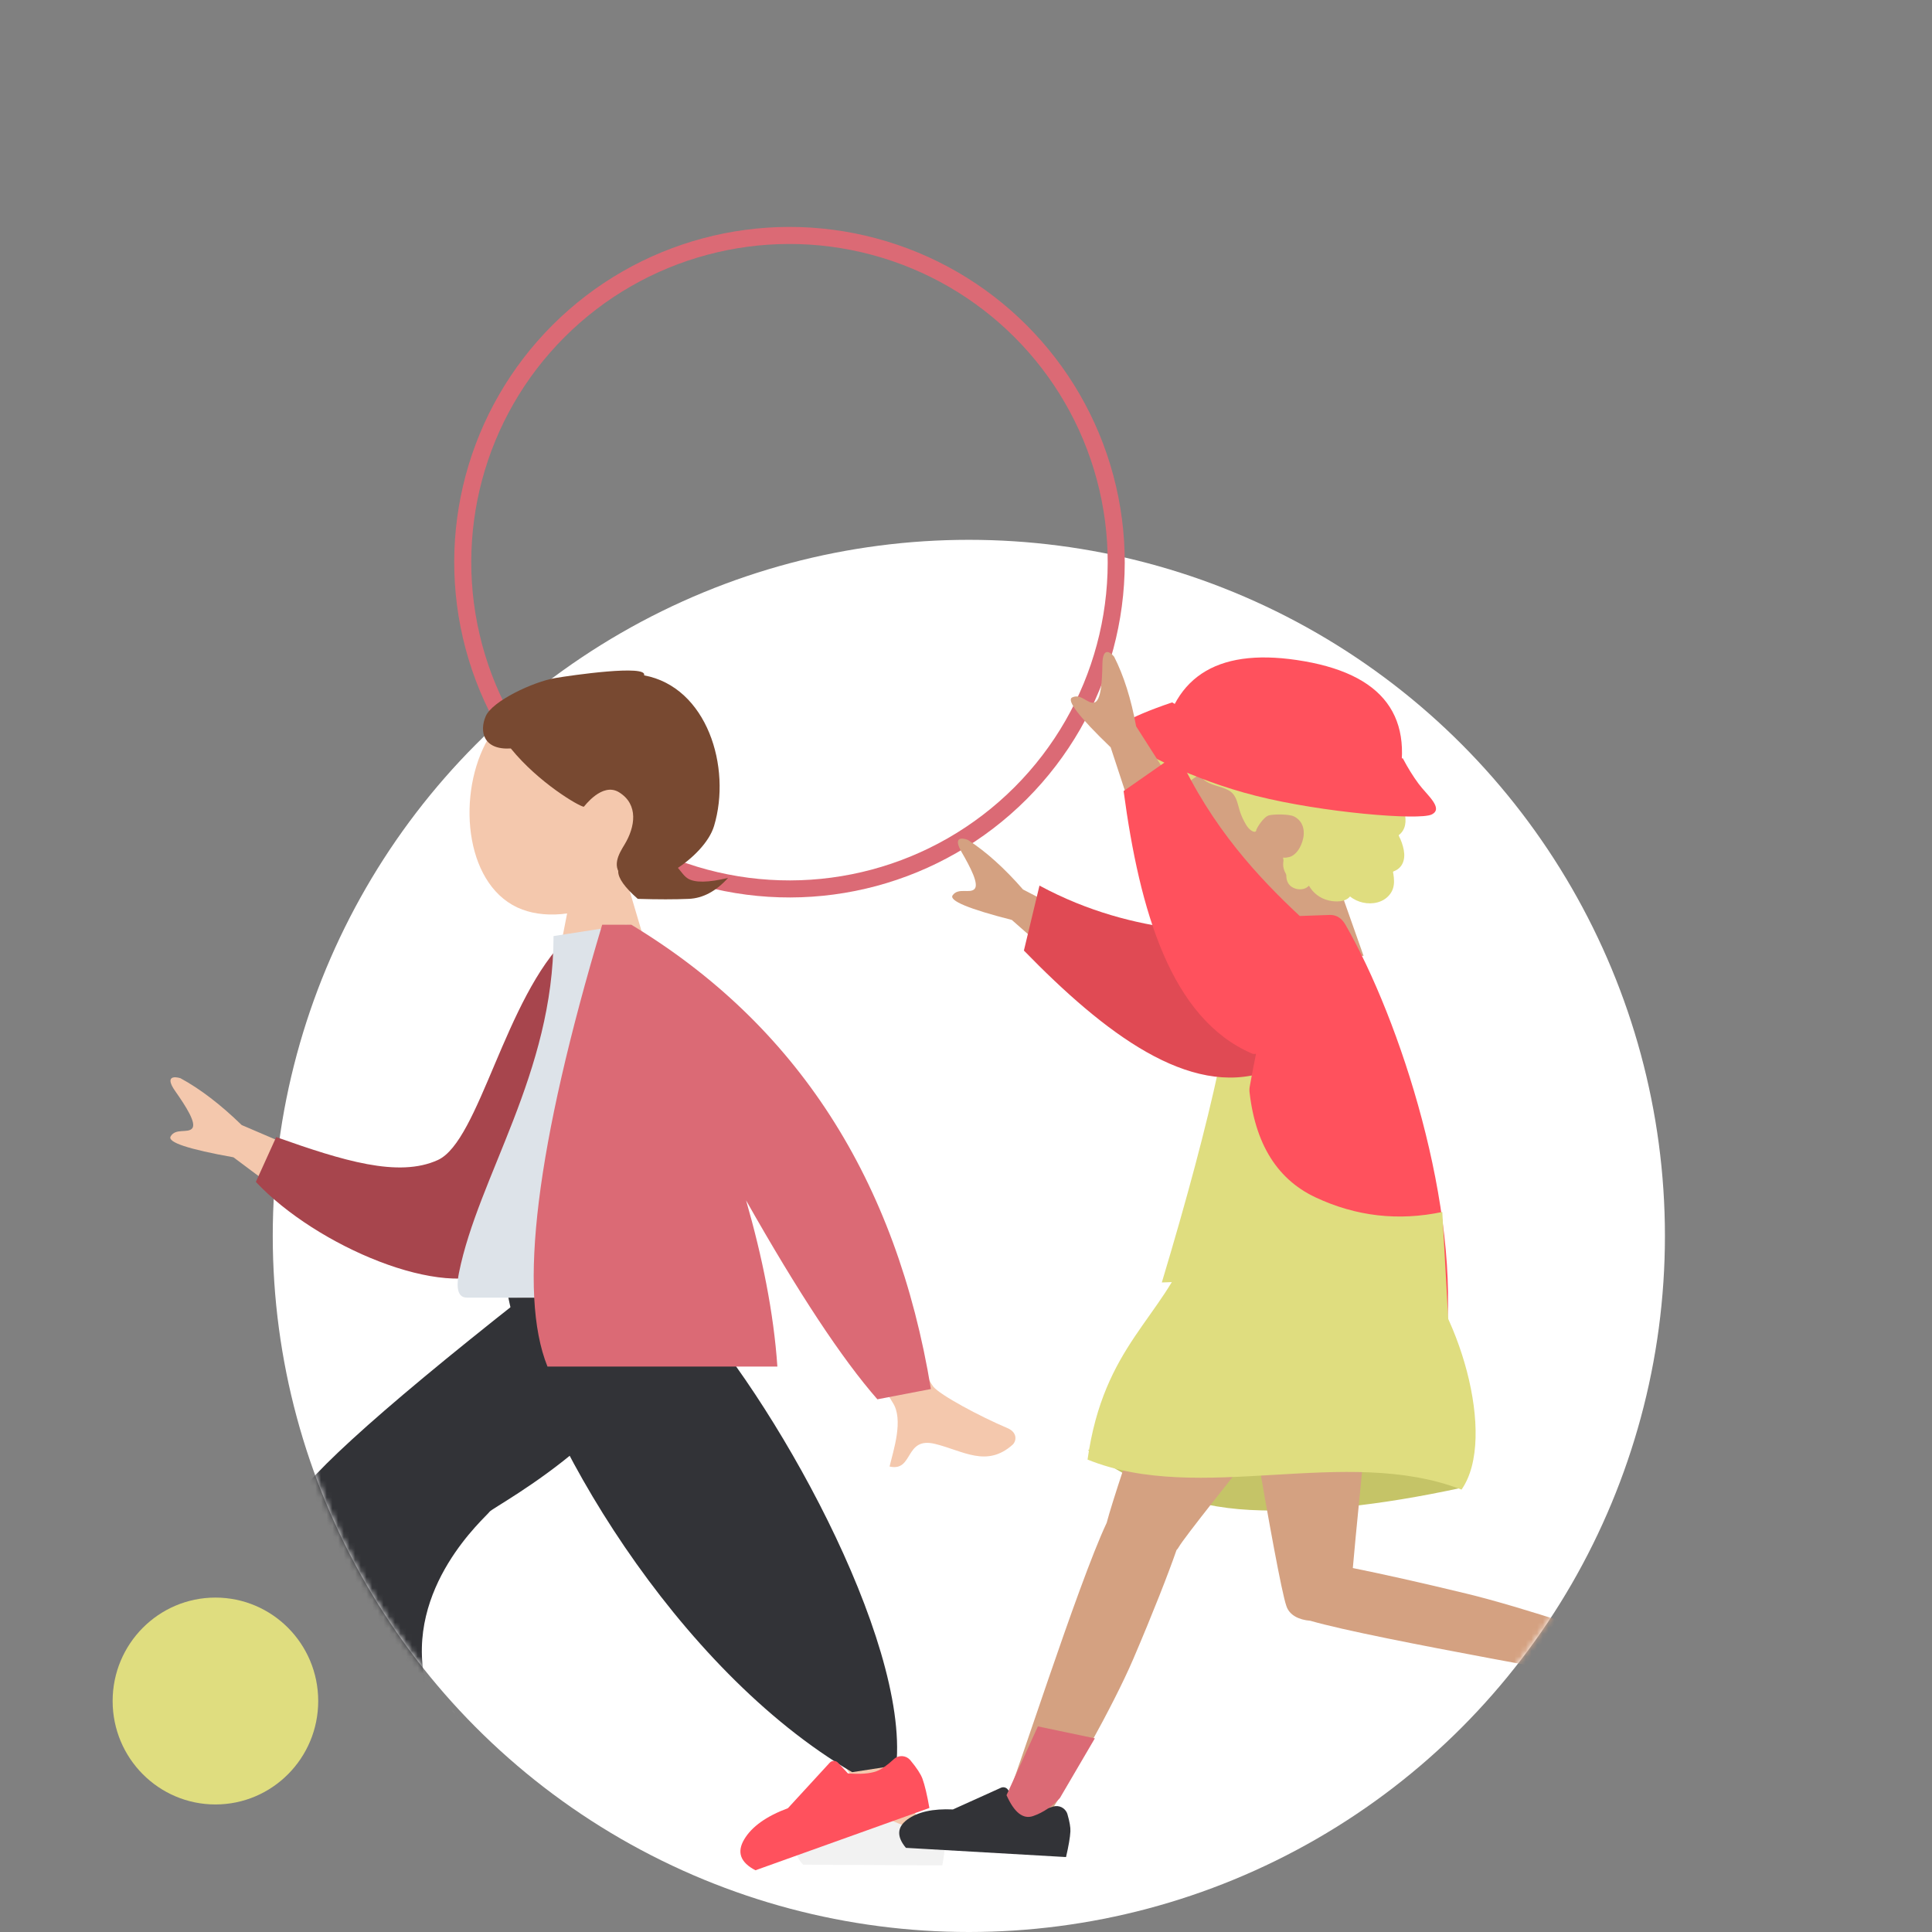 <?xml version="1.0" encoding="UTF-8"?> <svg xmlns="http://www.w3.org/2000/svg" xmlns:xlink="http://www.w3.org/1999/xlink" width="340px" height="340px" viewBox="0 0 340 340"><rect x="0" y="0" width="340" height="340" fill="#808080" stroke="none"/><!-- Generator: Sketch 60.1 (88133) - https://sketch.com --><title>illu-aeb-bewegung_V2.1</title><desc>Created with Sketch.</desc><defs><circle id="path-1" cx="122.5" cy="122.5" r="122.5"></circle></defs><g id="illu-aeb-bewegung_V2.1" stroke="none" stroke-width="1" fill="none" fill-rule="evenodd"><g id="Bottom" transform="translate(48, 95)"><g><mask id="mask-2" fill="white"><use xlink:href="#path-1"></use></mask><use id="Mask" fill="#FFFFFF" xlink:href="#path-1"></use><g id="Bottom/Standing/Sprint" mask="url(#mask-2)"><g transform="translate(55.801, 176.936) scale(-1, 1) translate(-55.801, -176.936) translate(-7.199, 119.936)"><path d="M87.679,6.751 C80.795,13.457 84.331,73.207 83.876,73.952 C83.674,74.283 72.649,76.961 50.8,81.987 L51.814,86.622 C77.442,85.481 90.986,83.783 92.447,81.528 C94.54,78.3 96.916,60.106 99.578,26.945 L87.679,6.751 Z" id="Leg" fill="#F4C8AD" transform="translate(75.189, 46.686) rotate(-55) translate(-75.189, -46.686) "></path><path d="M54.803,76.698 L56.603,84.284 C76.018,87.239 88.742,84.128 93.163,79.068 C96.109,75.694 98.525,57.264 100.409,23.777 L85.352,0.975 C68.73,15.961 73.291,49.079 72.877,50.214 C72.463,51.349 70.635,70.087 54.803,76.698 Z" id="Pant" fill="#323337" transform="translate(77.606, 43.203) rotate(-55) translate(-77.606, -43.203) "></path><g id="Accessories/Shoe/Flat-Sneaker" fill="none" transform="translate(101.718, 87.836) rotate(20) translate(-101.718, -87.836) translate(86.242, 78.003)"><path d="M0.981,13.537 C0.665,14.492 0.507,15.242 0.507,15.785 C0.507,16.672 0.66,17.966 0.965,19.667 C2.026,19.667 10.115,19.626 25.232,19.544 C26.742,17.923 26.744,16.5 25.238,15.274 C23.731,14.049 21.462,13.425 18.431,13.402 L11.48,9.833 C10.989,9.58 10.386,9.774 10.134,10.265 C10.123,10.287 10.112,10.309 10.103,10.331 L9.47,11.819 L9.47,11.819 C7.987,12.49 6.781,12.825 5.854,12.825 C5.271,12.825 4.517,12.649 3.592,12.296 L3.592,12.296 C2.559,11.903 1.404,12.421 1.011,13.454 C1,13.481 0.99,13.509 0.981,13.537 Z" id="shoe" fill="#F2F2F2"></path></g><polygon id="Leg" fill="#F4C8AD" points="55.164 13.422 28.844 65.142 2.975 108.867 9.078 108.867 75.853 13.422"></polygon><g id="Accessories/Shoe/Flat-Sneaker" fill="none" transform="translate(0, 93.954)"><path d="M0.992,13.339 C0.672,14.283 0.512,15.024 0.512,15.561 C0.512,16.435 0.666,17.71 0.973,19.387 C2.045,19.387 10.207,19.347 25.462,19.266 C26.986,17.668 26.988,16.265 25.467,15.057 C23.947,13.849 21.657,13.234 18.599,13.211 L11.563,9.682 C11.07,9.435 10.469,9.634 10.221,10.128 C10.213,10.144 10.205,10.16 10.198,10.177 L9.556,11.651 L9.556,11.651 C8.059,12.312 6.843,12.643 5.907,12.643 C5.312,12.643 4.539,12.465 3.588,12.108 L3.588,12.108 C2.554,11.72 1.401,12.244 1.014,13.279 C1.006,13.299 0.999,13.319 0.992,13.339 Z" id="shoe" fill="#F2F2F2"></path></g><path d="M9.066,95.74 L16.835,96.936 C47.703,78.887 72.503,37.154 77.34,13.422 L46.984,13.422 C30.828,30.578 6.862,73.438 9.066,95.74 Z" id="Pant" fill="#323337"></path></g></g><g id="Accessories/Shoe/Flat-Sneaker" mask="url(#mask-2)" fill="#FF515D"><g transform="translate(92.735, 217.313) scale(-1, 1) rotate(20) translate(-92.735, -217.313) translate(72, 204)" id="shoe"><path d="M1.571,17.58 C0.977,19.235 0.68,20.498 0.68,21.371 C0.68,22.571 0.884,24.323 1.293,26.625 C2.715,26.625 13.552,26.57 33.806,26.459 C35.83,24.264 35.832,22.338 33.813,20.679 C31.795,19.02 28.755,18.175 24.694,18.144 L15.062,13.146 C14.571,12.892 13.968,13.083 13.713,13.573 C13.701,13.597 13.69,13.621 13.679,13.646 L12.688,16.001 L12.688,16.001 C10.7,16.909 9.085,17.363 7.843,17.363 C6.943,17.363 5.738,17.046 4.228,16.412 L4.228,16.412 C3.209,15.984 2.037,16.463 1.61,17.482 C1.596,17.514 1.583,17.547 1.571,17.58 Z"></path></g></g><g id="Accessories/Shoe/Flat-Sneaker" mask="url(#mask-2)" fill="#FF515D"><g transform="translate(10.711, 207.393) scale(-1, 1) rotate(18) translate(-10.711, -207.393) translate(-10.023, 194.047)" id="shoe"><path d="M1.572,17.622 C0.977,19.281 0.68,20.548 0.68,21.423 C0.68,22.627 0.884,24.382 1.293,26.691 C2.715,26.691 13.552,26.635 33.806,26.524 C35.83,24.324 35.832,22.393 33.813,20.73 C31.795,19.067 28.755,18.22 24.694,18.188 L15.063,13.179 C14.573,12.924 13.969,13.115 13.714,13.605 C13.702,13.629 13.69,13.654 13.679,13.679 L12.688,16.04 L12.688,16.04 C10.7,16.951 9.085,17.406 7.843,17.406 C6.944,17.406 5.739,17.088 4.23,16.453 L4.23,16.453 C3.212,16.025 2.039,16.503 1.611,17.521 C1.597,17.554 1.584,17.588 1.572,17.622 Z"></path></g></g><g id="Bottom/Standing/Skirt" mask="url(#mask-2)"><g transform="translate(179.563, 173.563) scale(-1, 1) rotate(-363) translate(-179.563, -173.563) translate(106.563, 112.563)"><path d="M43.738,52.719 C58.054,56.615 70.406,58.563 80.793,58.563 C91.181,58.563 100.829,55.563 109.738,49.562 C95.728,45.563 84.19,43.563 75.124,43.563 C66.058,43.563 55.596,46.615 43.738,52.719 Z" id="Skirt-Shadow" fill="#C5C467" fill-rule="evenodd"></path><path d="M93.269,66.297 C93.133,66.143 93.019,65.976 92.929,65.795 C91.054,62.049 61.03,21.64 58.039,14.252 L91.842,14.252 C94.116,19.869 104.352,55.119 105.792,62.152 C110.338,73.246 119.696,109.174 120.89,111.663 C122.147,114.281 115.076,117.009 113.192,113.79 C110.193,108.668 103.049,94.496 99.868,85.842 C96.886,77.73 94.458,70.431 93.269,66.297 Z" id="Leg" fill="#D4A181" fill-rule="evenodd"></path><path d="M69.112,77.482 C57.362,80.218 14.382,85.165 11.432,85.94 C8.398,86.739 5.738,80.977 9.488,79.729 C15.455,77.743 31.898,73.155 41.868,71.282 C49.886,69.776 57.203,68.547 62.116,67.827 C61.7,55.115 59.797,24.605 61.044,18.016 L86.647,18.016 C85.452,24.335 75.343,70.44 73.465,75.055 C72.868,76.703 71.089,77.431 69.112,77.482 L69.112,77.482 Z" id="Leg" fill="#D4A181" fill-rule="evenodd"></path><g id="Accessories/Shoe/Flat-Sneaker" fill="none" transform="translate(15.134, 93.072) rotate(80) translate(-15.134, -93.072) translate(-3.077, 81.475)" fill-rule="evenodd"><path d="M1.287,15.577 C0.827,16.89 0.597,17.903 0.597,18.617 C0.597,19.662 0.776,21.188 1.135,23.194 C2.384,23.194 11.903,23.146 29.691,23.049 C31.468,21.137 31.471,19.459 29.698,18.014 C27.925,16.569 25.255,15.833 21.688,15.806 L13.341,11.51 C12.85,11.257 12.247,11.45 11.994,11.941 C11.983,11.963 11.973,11.986 11.963,12.008 L11.143,13.939 L11.143,13.939 C9.398,14.73 7.98,15.125 6.888,15.125 C6.14,15.125 5.151,14.878 3.922,14.382 L3.922,14.382 C2.897,13.969 1.732,14.465 1.319,15.49 C1.308,15.519 1.297,15.547 1.287,15.577 Z" id="shoe" fill="#323337"></path></g><g id="Accessories/Shoe/Flat-Sneaker" fill="none" transform="translate(108.734, 98.26)" fill-rule="evenodd"><path d="M1.264,15.47 C0.815,16.761 0.59,17.758 0.59,18.461 C0.59,19.498 0.767,21.011 1.122,23 C2.357,23 11.765,22.952 29.347,22.856 C31.104,20.961 31.106,19.296 29.354,17.863 C27.601,16.43 24.962,15.7 21.437,15.673 L13.199,11.42 C12.709,11.167 12.105,11.359 11.852,11.85 C11.84,11.873 11.83,11.896 11.82,11.919 L11.014,13.822 L11.014,13.822 C9.289,14.607 7.887,14.999 6.809,14.999 C6.074,14.999 5.104,14.756 3.9,14.271 L3.9,14.271 C2.875,13.859 1.71,14.355 1.297,15.38 C1.285,15.409 1.274,15.439 1.264,15.47 Z" id="shoe" fill="#323337"></path></g><path d="M55.625,12.487 C69.032,9.817 81.717,9.817 93.68,12.487 C97.843,25.701 107.956,30.946 109.735,51.207 C89.518,58.197 64.544,46.221 43.733,53.038 C37.786,43.503 46.111,20.54 55.625,12.487 Z" id="Skirt" fill="#DFDD7F" fill-rule="evenodd"></path><path d="M10.298,79.741 L23.072,75.483 L25.09,85.138 L10.831,86.483 C9.542,84.817 8.969,83.509 9.111,82.559 C9.254,81.609 9.649,80.67 10.298,79.741 Z" id="Path-9" fill="#DB6A75" fill-rule="evenodd"></path><path d="M111.47,110.93 L105.884,100.132 L116.004,98.557 L120.884,110.93 C119.365,113.924 117.738,115.065 116.004,114.352 C114.269,113.639 112.758,112.498 111.47,110.93 Z" id="Path-10" fill="#DB6A75" fill-rule="nonzero"></path></g></g></g></g><g id="Accessories/Reifen" transform="translate(139, 99) scale(-1, 1) rotate(-345) translate(-139, -99) translate(81, 41)" fill-rule="nonzero" stroke="#DB6A75" stroke-width="3"><circle id="Oval" cx="58.045" cy="57.923" r="57.5"></circle></g><g id="Head/Front/Kind-1" transform="translate(224.563, 139.563) scale(-1, 1) rotate(-360) translate(-224.563, -139.563) translate(194.563, 110.563)"><g id="Head" transform="translate(7.213, 8.381)"><path d="M41.308,9.375 C47.424,20.462 39.845,38.522 31.942,40.504 C30.094,40.967 27.395,41.044 24.366,40.608 L26.383,49.269 L7.387,49.269 L12.054,36.064 C6.076,32.155 1.436,25.599 2.171,15.423 C3.755,-6.544 35.193,-1.711 41.308,9.375 Z" fill="#D4A181"></path><path d="M46.291,10.572 C45.975,9.56 45.124,8.694 43.979,8.436 C43.701,8.374 43.414,8.349 43.128,8.359 C43.025,8.363 42.996,8.39 42.948,8.325 C42.913,8.276 42.912,8.158 42.897,8.101 C42.852,7.924 42.795,7.749 42.725,7.579 C42.485,6.998 42.082,6.484 41.596,6.051 C40.688,5.241 39.46,4.682 38.185,4.581 C37.487,4.525 36.794,4.629 36.134,4.836 C35.792,4.943 35.461,5.076 35.138,5.223 C35.041,5.268 34.726,5.485 34.628,5.471 C34.521,5.456 34.304,5.212 34.217,5.151 C33.135,4.394 31.798,4.097 30.45,4.106 C28.929,4.116 27.464,4.185 26.195,5.03 C25.926,5.209 25.67,5.405 25.427,5.611 C25.298,5.72 25.174,5.832 25.056,5.95 C24.984,6.021 24.914,6.093 24.847,6.167 C24.734,6.293 24.752,6.335 24.593,6.247 C23.982,5.909 23.274,5.751 22.562,5.831 C22.138,5.878 21.727,5.994 21.336,6.146 C21.202,6.198 20.894,6.405 20.752,6.407 C20.612,6.409 20.308,6.217 20.163,6.168 C19.38,5.905 18.535,5.84 17.712,5.962 C16.863,6.087 16.029,6.396 15.31,6.822 C14.964,7.028 14.662,7.255 14.419,7.56 C14.315,7.692 14.22,7.831 14.101,7.953 C14.032,8.024 13.894,8.098 13.857,8.188 C13.879,8.134 12.928,7.8 12.839,7.779 C12.36,7.665 11.874,7.688 11.406,7.829 C10.525,8.092 9.768,8.684 9.146,9.291 C8.827,9.603 8.547,9.947 8.31,10.314 C8.196,10.49 8.092,10.671 7.997,10.855 C7.95,10.945 7.92,11.057 7.859,11.137 C7.781,11.241 7.728,11.243 7.586,11.288 C6.866,11.518 6.209,11.908 5.709,12.433 C5.203,12.965 4.875,13.621 4.737,14.311 C4.729,14.351 4.724,14.52 4.698,14.542 C4.662,14.572 4.518,14.558 4.463,14.564 C4.273,14.585 4.085,14.615 3.899,14.655 C3.556,14.729 3.222,14.838 2.907,14.98 C1.676,15.534 0.797,16.574 0.366,17.743 C-0.086,18.971 -0.078,20.377 0.462,21.582 C0.55,21.776 0.653,21.965 0.775,22.144 C0.85,22.254 0.874,22.254 0.826,22.369 C0.771,22.497 0.673,22.621 0.608,22.746 C0.398,23.155 0.252,23.588 0.159,24.03 C0.007,24.755 -0.068,25.517 0.082,26.248 C0.151,26.587 0.273,26.919 0.458,27.221 C0.552,27.376 0.662,27.522 0.787,27.657 C0.852,27.727 0.921,27.794 0.993,27.858 C1.034,27.895 1.088,27.927 1.123,27.968 C1.208,28.068 1.226,27.986 1.182,28.133 C1.12,28.338 0.981,28.54 0.895,28.74 C0.807,28.946 0.728,29.154 0.655,29.365 C0.508,29.791 0.383,30.225 0.305,30.667 C0.155,31.515 0.181,32.418 0.622,33.196 C0.81,33.529 1.08,33.821 1.408,34.048 C1.568,34.159 1.741,34.255 1.924,34.334 C2.017,34.374 2.137,34.392 2.179,34.474 C2.225,34.563 2.157,34.739 2.142,34.838 C2.006,35.7 1.938,36.606 2.22,37.451 C2.479,38.229 3.05,38.916 3.79,39.371 C5.228,40.254 7.165,40.204 8.675,39.498 C9.069,39.313 9.437,39.085 9.766,38.815 C10.602,39.841 12.324,39.808 13.547,39.516 C15.07,39.152 16.292,38.187 16.997,36.919 C17.959,37.987 19.98,37.641 20.648,36.482 C20.812,36.199 20.909,35.886 20.956,35.57 C20.981,35.404 20.965,35.236 20.984,35.071 C21.008,34.861 21.162,34.656 21.251,34.453 C21.424,34.057 21.531,33.649 21.535,33.222 C21.538,32.999 21.507,32.782 21.483,32.561 C21.463,32.362 21.523,32.176 21.558,31.98 C21.167,32.038 20.691,31.942 20.323,31.839 C19.962,31.738 19.623,31.471 19.368,31.228 C18.776,30.662 18.415,29.92 18.168,29.183 C17.625,27.563 17.847,25.62 19.636,24.731 C20.469,24.317 22.964,24.318 23.957,24.523 C25,24.738 26.183,26.835 26.241,27.032 C26.277,27.154 26.259,27.305 26.382,27.386 C26.652,27.565 27.098,27.255 27.298,27.102 C27.642,26.838 27.887,26.486 28.1,26.13 C28.563,25.353 28.937,24.521 29.2,23.671 C29.404,23.016 29.534,22.34 29.8,21.702 C30.064,21.067 30.481,20.499 31.129,20.139 C31.835,19.747 32.643,19.541 33.417,19.295 C34.185,19.051 34.939,18.753 35.534,18.236 C35.664,18.122 35.792,18.001 35.897,17.867 C35.98,17.761 36.062,17.559 36.189,17.492 C36.386,17.388 36.673,17.659 36.843,17.757 C37.683,18.243 38.384,18.921 38.949,19.661 C39.511,20.398 39.972,21.106 40.347,21.928 C40.625,22.538 40.798,23.319 41.287,23.819 C41.505,24.042 43.128,24.177 43.653,23.982 C44.179,23.787 44.768,23.281 44.944,22.964 C45.125,22.64 45.168,22.284 45.091,21.928 C45.045,21.719 44.953,21.524 44.902,21.319 C44.859,21.146 44.82,20.983 44.728,20.825 C44.554,20.526 44.255,20.311 43.896,20.221 C44.27,19.907 44.58,19.53 44.795,19.11 C45.018,18.673 45.207,18.142 45.261,17.662 C45.304,17.273 45.237,16.87 45.003,16.535 C44.757,16.184 44.322,15.955 43.946,15.736 C44.521,15.326 45.013,14.828 45.417,14.276 C46.204,13.204 46.69,11.851 46.291,10.572 Z" id="hair" fill="#DFDD7F"></path></g><path d="M6.281,25.524 C5.409,11.145 12.458,4.487 27.428,5.55 C42.399,6.613 49.331,13.362 48.224,25.796 L6.281,25.524 Z" id="Path-2" fill="#FF515D" transform="translate(27.274, 15.618) rotate(-14) translate(-27.274, -15.618) "></path><path d="M8.595,17.568 C7.335,18.98 6.072,20.207 4.806,21.249 C2.908,22.813 -0.567,24.359 1.266,25.925 C3.099,27.491 19.934,30.257 32.011,30.225 C44.089,30.193 53.951,27.41 56.094,26.667 C58.236,25.923 60.027,25.77 57.938,23.569 C56.546,22.101 54.021,20.191 50.364,17.839 C43.98,19.879 37.305,20.863 30.342,20.79 C23.378,20.717 16.129,19.643 8.595,17.568 Z" id="Path" fill="#FF515D" transform="translate(29.808, 23.897) rotate(-14) translate(-29.808, -23.897) "></path></g><g id="Body/Pointing-Up-Copy" transform="translate(208.563, 173.563) scale(-1, 1) rotate(-358) translate(-208.563, -173.563) translate(163.563, 106.563)"><path d="M6.917,118.955 L50.917,118.955 C40.95,89.558 35.859,69.382 35.643,58.426 C35.632,57.868 34.565,56.883 34.093,57.012 C30.642,57.955 26.949,57.603 23.015,55.955 C12.584,72.179 8.977,92.155 6.917,118.955 Z" id="Shirt" fill="#DFDD7F"></path><path d="M54.531,43.109 L75.161,51.668 C80.14,51.763 84.446,52.372 88.08,53.493 C89.004,53.995 90.277,55.167 87.172,55.712 C84.068,56.257 80.831,56.974 80.709,58.157 C80.587,59.34 82.781,60.148 82.335,61.818 C82.038,62.93 78.699,61.199 72.318,56.623 L53.437,53.739 L54.531,43.109 Z" id="Hand" fill="#D4A181" transform="translate(71.288, 52.626) rotate(-52) translate(-71.288, -52.626) "></path><path d="M29.101,55.982 C38.417,55.958 53.993,58.591 72.03,50.823 L73.765,62.448 C58.262,75.822 42.531,85.677 29.488,79.992 C27.305,79.041 30.622,70.759 29.101,55.982 Z" id="Coat-Front" fill="#E04A54" transform="translate(51.242, 66.229) rotate(-7) translate(-51.242, -66.229) "></path><path d="M36.125,15.477 L56.389,23.886 C61.304,23.92 65.548,24.482 69.122,25.571 C70.028,26.068 71.271,27.239 68.199,27.831 C65.127,28.422 61.923,29.19 61.788,30.39 C61.654,31.589 63.81,32.381 63.349,34.077 C63.042,35.208 59.767,33.496 53.522,28.941 L34.915,26.26 L36.125,15.477 Z" id="Hand" fill="#D4A181" transform="translate(52.535, 24.946) rotate(-82) translate(-52.535, -24.946) "></path><path d="M44.881,25.995 L54.621,32.291 C52.523,53.507 47.703,72.58 33.668,79.239 C33.44,79.347 33.201,79.368 32.945,79.31 C39.938,108.201 39.762,131.995 24.62,131.995 L24.62,131.995 L1.424,131.995 C-2.26,107.762 7.422,74.163 16.399,57.215 C16.741,56.568 17.471,55.348 19.19,55.348 L19.19,55.348 L24.411,55.349 C31.265,48.478 39.383,39.28 44.881,25.995 Z" id="Coat-Front" fill="#FF515D"></path><path d="M34.42,84.274 C34.045,94.458 30.358,101.345 23.359,104.934 C16.36,108.523 8.96,109.638 1.159,108.279 L0.655,132.686 C15.094,133.47 24.394,133.47 28.556,132.686 C34.8,131.511 40.369,118.147 39.581,108.852 C39.055,102.656 37.335,94.463 34.42,84.274 Z" id="Path-8" fill="#DFDD7F"></path></g><g id="Group-7" transform="translate(19, 118)"><g id="Group-4" transform="translate(9.873, 0)"><g id="Head/Front/Kind-2" transform="translate(76.258, 26.5) scale(-1, 1) translate(-76.258, -26.5) translate(53.258, 0)"><g id="Head" transform="translate(8.924, 4.474)" fill="#F4C8AD"><path d="M33.769,8.383 C38.899,18.295 37.157,33.931 27.282,37.595 C24.974,38.451 22.233,38.68 19.405,38.276 L21.247,47.722 L4.427,47.722 L8.65,33.459 C3.779,29.394 0.322,22.848 0.936,13.789 C2.265,-5.851 28.638,-1.53 33.769,8.383 Z"></path></g><path d="M30.4,1.322 C27.587,0.847 14.12,-1.099 14.778,0.851 C3.701,2.917 -0.65,17.02 2.473,27.373 C4.158,32.96 14.29,39.492 18.229,36.555 C20.724,34.694 19.209,32.251 18.229,30.638 C16.351,27.549 15.709,23.582 19.183,21.431 C22.18,19.577 25.331,23.981 25.391,23.976 C26.215,23.909 33.332,19.765 38.236,13.718 C43.074,14.014 43.808,10.73 42.653,8.044 C41.498,5.359 34.288,1.979 30.4,1.322 Z" id="hair" fill="#784931"></path><path d="M15.892,40.185 C20.483,36.147 20.483,33.759 15.892,33.021 C9.005,31.914 8.946,35.453 7.085,36.603 C5.845,37.369 3.483,37.334 0,36.497 C2.125,38.847 4.427,40.076 6.908,40.185 C9.389,40.293 12.384,40.293 15.892,40.185 Z" id="Path-5" fill="#784931"></path></g><g id="Body/Pointing-Forward" transform="translate(75.326, 92.74) scale(-1, 1) translate(-75.326, -92.74) translate(0.826, 44.74)"><path d="M29.028,46.853 L41.043,49.177 C28.96,71.132 22.48,82.769 21.603,84.086 C19.63,87.05 21.471,92.482 22.151,95.343 C17.886,96.311 19.568,90.051 14.17,91.358 C9.243,92.551 5.066,95.613 0.471,91.484 C-0.093,90.976 -0.507,89.389 1.419,88.576 C6.217,86.548 13.305,82.752 14.454,81.278 C16.022,79.268 20.88,67.793 29.028,46.853 Z M147.865,29.276 C145.976,31.967 144.113,34.879 144.868,35.822 C145.623,36.765 147.809,35.724 148.673,37.258 C149.249,38.28 145.563,39.503 137.616,40.926 L121.704,52.82 L114.92,44.347 L136.166,35.25 C139.887,31.634 143.481,28.886 146.947,27.005 C147.983,26.683 149.754,26.586 147.865,29.276 Z" id="Skin" fill="#F4C8AD"></path><path d="M71.219,5.729 L76.178,4.437 C88.059,13.97 94.738,38.785 102.336,41.483 C109.519,44.033 119.044,40.124 130.322,34.983 L134.574,42.529 C124.986,54.742 103.291,66.25 93.683,61.604 C78.321,54.177 72.231,23.383 71.219,5.729 Z" id="Coat-Back" fill="#A7454D" transform="translate(102.897, 33.547) rotate(5) translate(-102.897, -33.547) "></path><path d="M52.056,65.618 C72.228,65.618 87.066,65.618 96.57,65.618 C98.604,65.618 98.22,62.713 97.926,61.246 C94.533,44.323 81.286,26.081 81.286,1.992 L68.446,0 C57.826,16.899 54.153,37.704 52.056,65.618 Z" id="Shirt" fill="#DDE3E9"></path><path d="M72.726,0 C84.364,38.899 87.573,64.817 82.351,77.755 L82.351,77.755 L41.894,77.755 C42.535,68.286 44.587,58.273 47.399,48.51 C38.237,64.718 30.535,76.385 24.294,83.514 L14.873,81.705 C20.942,44.804 38.515,17.569 67.593,-9.9475983e-14 Z" id="Coat-Front" fill="#DB6A75"></path></g></g><g id="Accessories/Ball" transform="translate(18.5, 181.648) scale(-1, 1) translate(-18.5, -181.648) translate(0, 163.148)" fill="#DFDD7F"><ellipse id="Oval" cx="18.089" cy="18.203" rx="18.089" ry="18.203"></ellipse></g></g></g></svg> 
